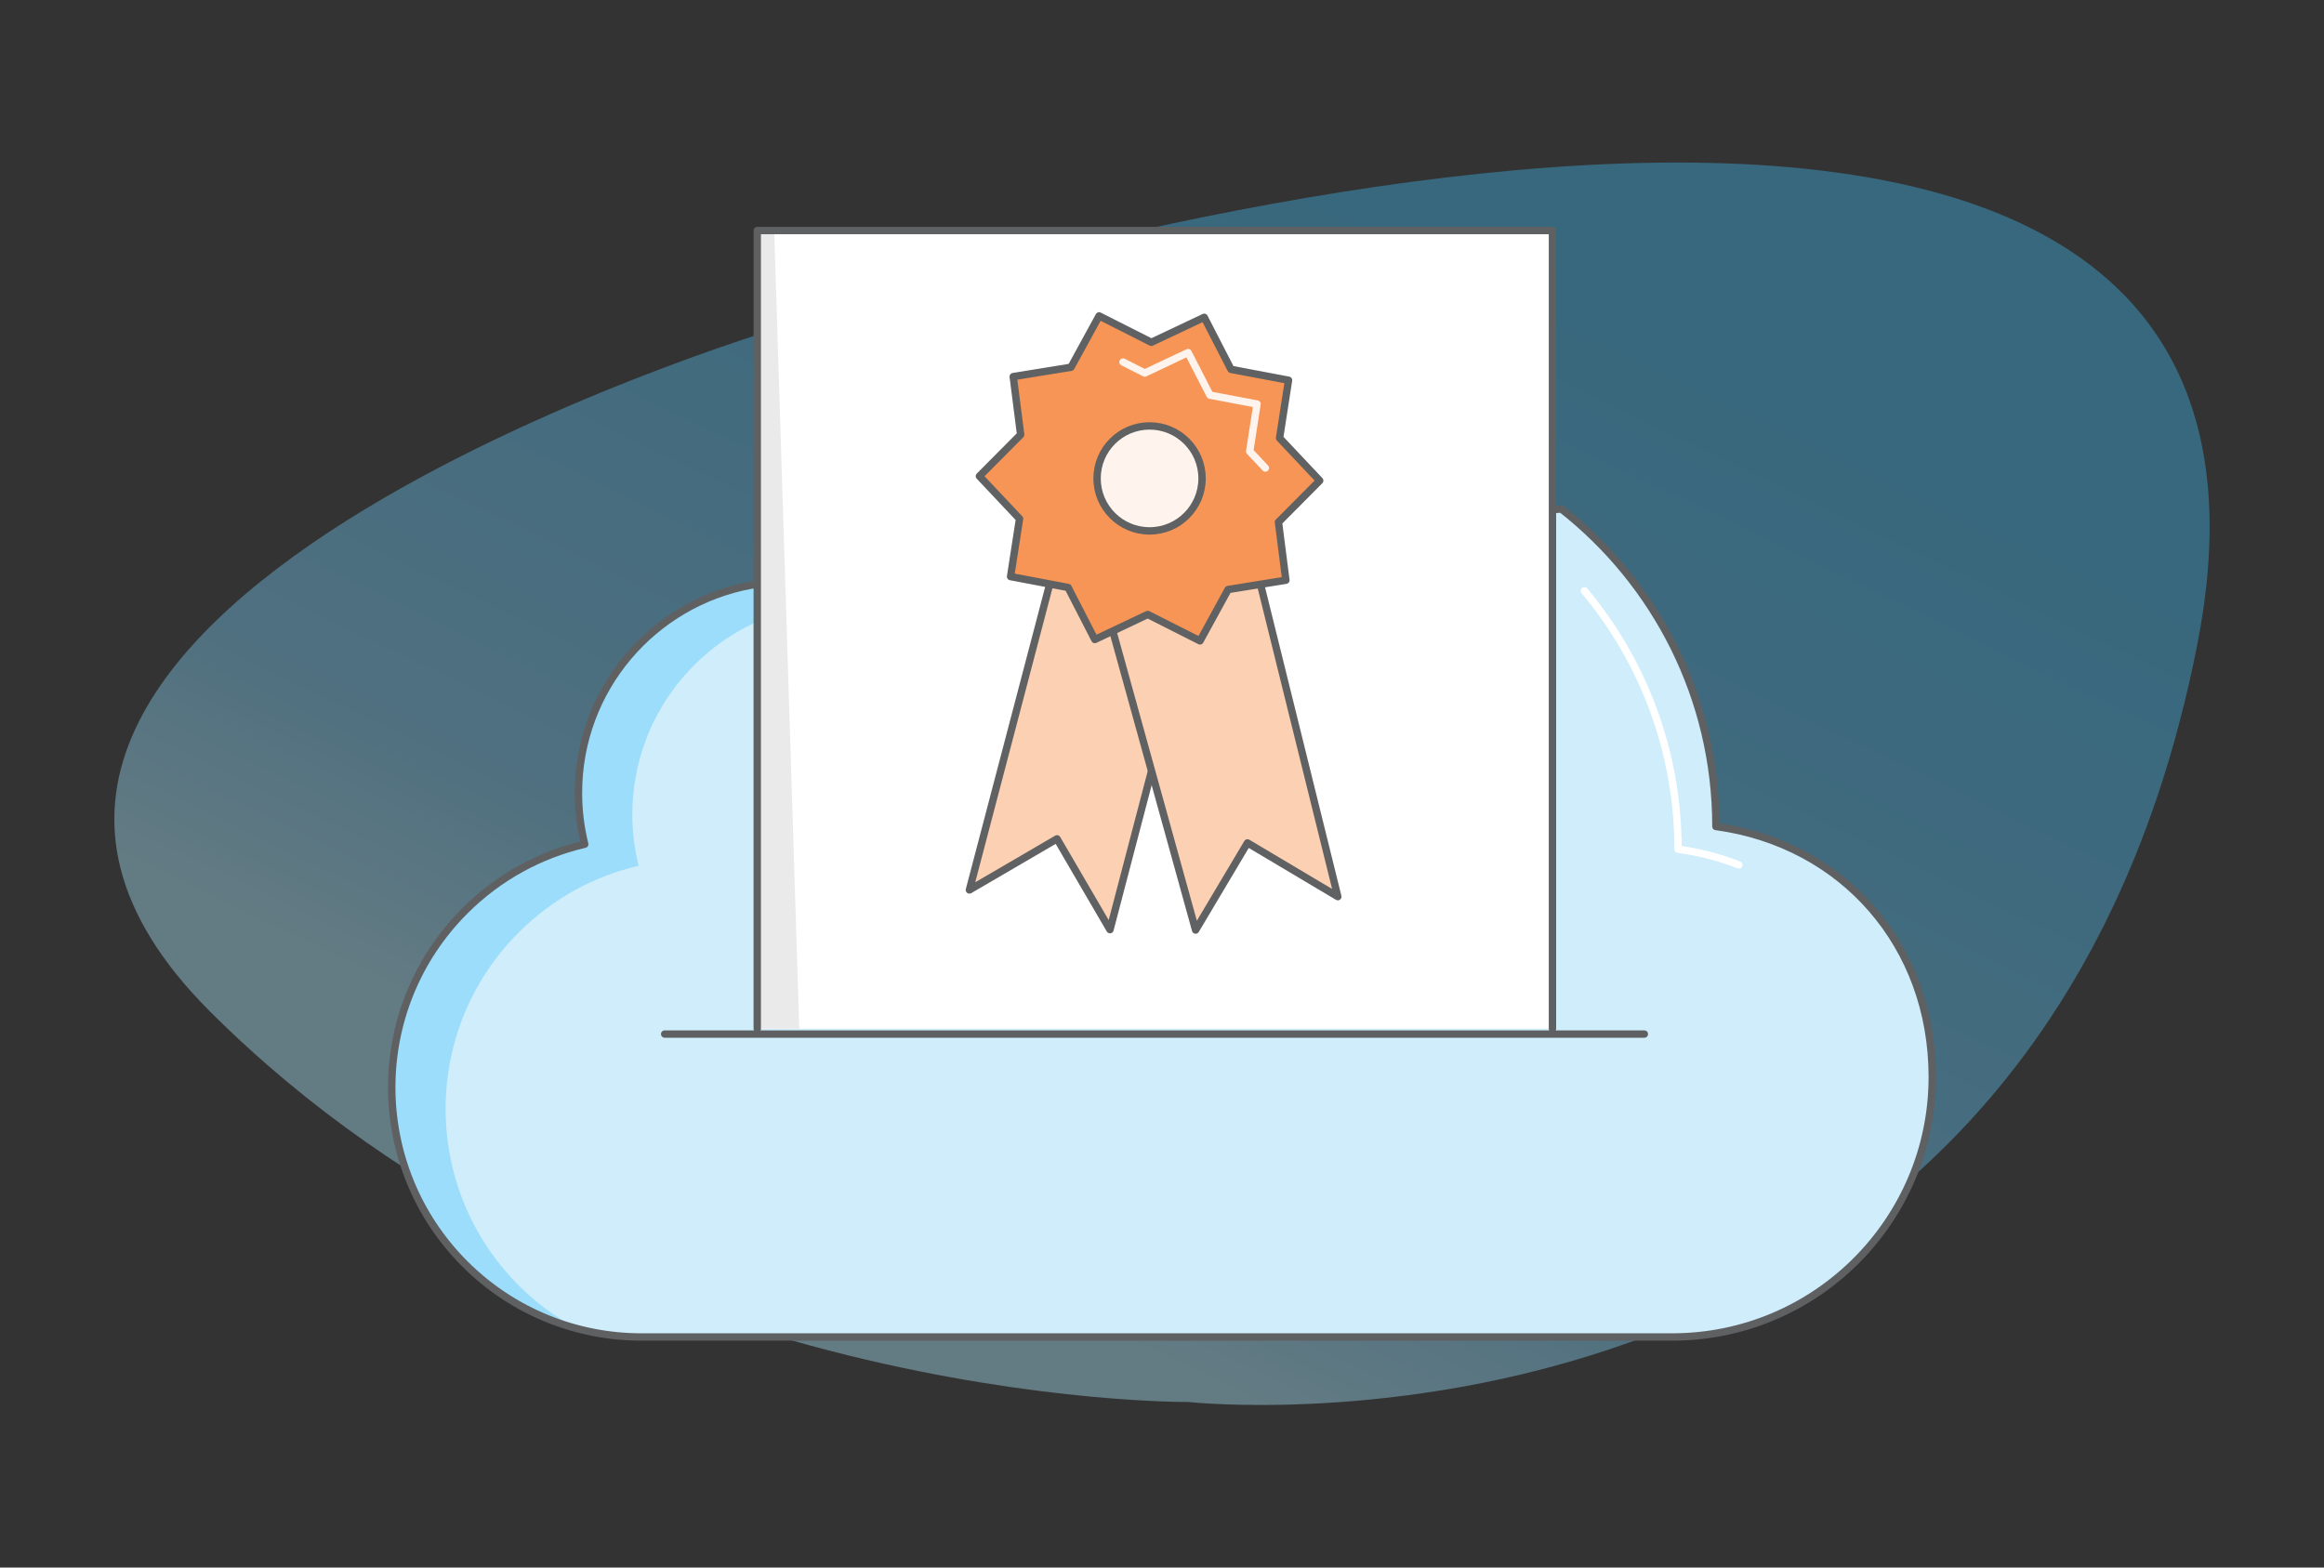 <?xml version="1.0" encoding="UTF-8"?><svg xmlns="http://www.w3.org/2000/svg" xmlns:xlink="http://www.w3.org/1999/xlink" viewBox="0 0 630 425"><rect x="0" y="0" width="630" height="425" fill="#333333" stroke="none"/><defs><linearGradient id="linear-gradient" x1="248.71" y1="89.02" x2="398.12" y2="398.96" gradientTransform="translate(0 427) scale(1 -1)" gradientUnits="userSpaceOnUse"><stop offset="0" stop-color="#a5def1"/><stop offset=".19" stop-color="#77c4e9"/><stop offset=".63" stop-color="#4eb4e4"/><stop offset=".94" stop-color="#3bafe3"/></linearGradient></defs><g isolation="isolate"><g id="border"><rect width="630" height="425" fill="none"/></g><g id="welcome_to_certcapture"><path id="blue-1" d="M322.04,380.11s228.3,25.25,273.61-205.34C640.96-55.82,211.27,88.9,211.27,88.9c0,0-261.82,77.86-154.4,185.28,107.42,107.42,265.17,105.93,265.17,105.93Z" fill="url(#linear-gradient)" isolation="isolate" opacity=".42"/><g><g><path d="M465.16,224.09c0-34.96-16.4-66.09-41.92-86.11l-219.55,20.65c-26.67,4.9-46.88,28.26-46.88,56.35,0,4.8,.59,9.46,1.7,13.91-11.91,2.77-23.21,8.79-32.49,18.06-26.43,26.43-26.43,69.28,0,95.72,13.21,13.21,30.53,19.82,47.85,19.82H453.3c38.94,0,70.51-31.57,70.51-70.51,0-35.68-24.26-63.22-58.65-67.9Z" fill="#cfedfa" stroke="#5f6062" stroke-linecap="round" stroke-linejoin="round"/><path d="M471.38,234.5c-5.16-2.02-10.68-3.47-16.49-4.26,0-26.66-9.53-51.09-25.38-70.06" fill="none" stroke="#fff" stroke-linecap="round" stroke-linejoin="round" stroke-width="2"/><path d="M140.62,348.52c-26.43-26.44-26.43-69.29,0-95.72,9.28-9.28,20.58-15.3,32.49-18.06-1.11-4.45-1.7-9.11-1.7-13.91,0-28.09,20.21-51.45,46.88-56.35l152.82-14.38-2.3-7-165.13,15.54c-26.67,4.9-46.88,28.26-46.88,56.35,0,4.8,.59,9.46,1.7,13.91-11.91,2.77-23.21,8.79-32.49,18.06-26.43,26.43-26.43,69.28,0,95.72,8.66,8.66,19.09,14.42,30.12,17.41-5.56-3.03-10.81-6.86-15.52-11.57Z" fill="#9bddfa" mix-blend-mode="multiply"/><path d="M465.16,224.09c0-34.96-16.4-66.09-41.92-86.11l-219.55,20.65c-26.67,4.9-46.88,28.26-46.88,56.35,0,4.8,.59,9.46,1.7,13.91-11.91,2.77-23.21,8.79-32.49,18.06-26.43,26.43-26.43,69.28,0,95.72,13.21,13.21,30.53,19.82,47.85,19.82H453.3c38.94,0,70.51-31.57,70.51-70.51,0-35.68-24.26-63.22-58.65-67.9Z" fill="none" stroke="#5f6062" stroke-linecap="round" stroke-linejoin="round" stroke-width="2"/></g><g><polyline id="Stroke-43" points="420.85 278.9 420.85 62.5 205.28 62.5 205.28 278.9" fill="#fff" stroke="#5f6062" stroke-linecap="round" stroke-linejoin="round" stroke-width="1.5"/><polyline id="Stroke-43-2" points="216.67 278.9 209.88 62.5 205.28 62.5 205.28 278.9" fill="#eaeaea"/><polyline id="Stroke-43-3" points="420.85 278.9 420.85 62.5 205.28 62.5 205.28 278.9" fill="none" stroke="#5f6062" stroke-linecap="round" stroke-linejoin="round" stroke-width="2"/><g><path d="M285.08,156.38l-22.29,84.91,23.75-13.86,14.36,24.62,21.96-83.83" fill="#fcd0b2" stroke="#606162" stroke-linecap="round" stroke-linejoin="round" stroke-width="2"/><path d="M339.91,151.17l22.75,91.93-24.49-14.57-14.06,23.63-25.13-90.75" fill="#fcd0b2" stroke="#606162" stroke-linecap="round" stroke-linejoin="round" stroke-width="2"/><path d="M312.11,92.81l14.34-6.78,7.25,14.11,15.6,2.95-2.43,15.68,10.88,11.54-11.18,11.26,2.01,15.74-15.66,2.53-7.62,13.92-14.17-7.16-14.34,6.79-7.25-14.11-15.59-2.95,2.43-15.68-10.88-11.55,11.18-11.25-2.01-15.74,15.66-2.54,7.62-13.92,14.17,7.16Z" fill="#f69555" stroke="#606162" stroke-linecap="round" stroke-linejoin="round" stroke-width="2"/><path d="M304.43,98.16l5.9,2.98,11.74-5.55,5.93,11.54,12.76,2.42-1.99,12.83,4.25,4.51" fill="none" stroke="#fff4ed" stroke-linecap="round" stroke-linejoin="round" stroke-width="2"/><path d="M325.86,129.71c0,7.86-6.37,14.23-14.23,14.23s-14.23-6.37-14.23-14.23,6.37-14.23,14.23-14.23,14.23,6.37,14.23,14.23Z" fill="#fff4ed" stroke="#606162" stroke-linecap="round" stroke-linejoin="round" stroke-width="2"/></g></g><line id="Stroke-21" x1="180.18" y1="280.36" x2="445.76" y2="280.36" fill="#fff" stroke="#5f6062" stroke-linecap="round" stroke-linejoin="round" stroke-width="2"/></g></g></g></svg>